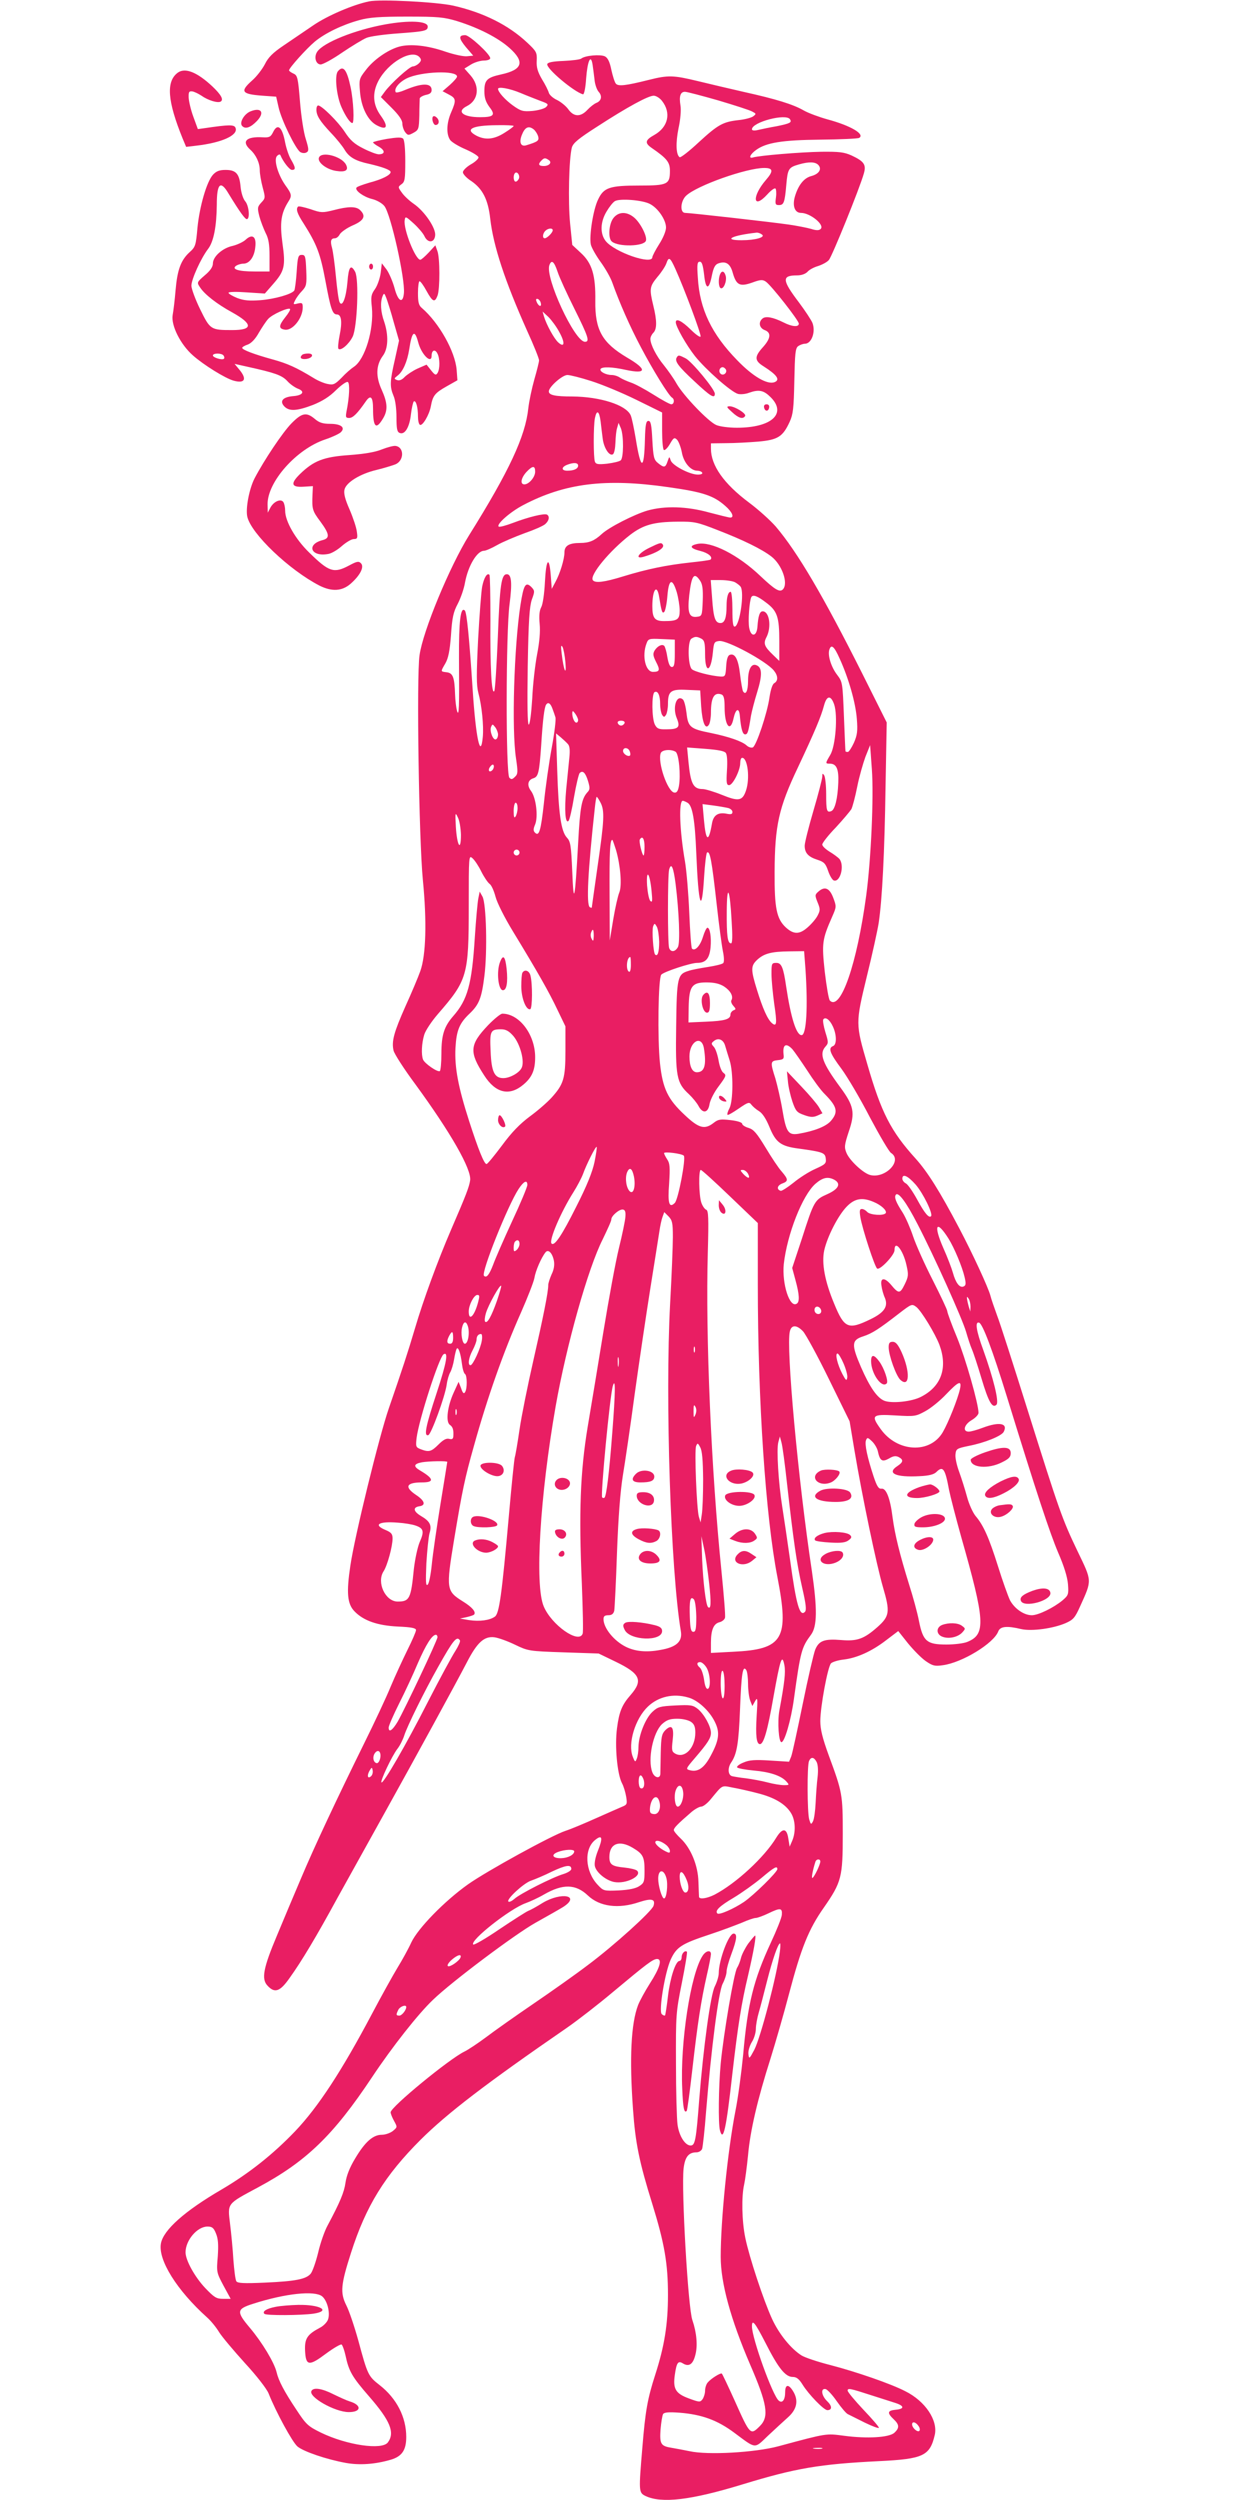 <?xml version="1.0" standalone="no"?>
<!DOCTYPE svg PUBLIC "-//W3C//DTD SVG 20010904//EN"
 "http://www.w3.org/TR/2001/REC-SVG-20010904/DTD/svg10.dtd">
<svg version="1.0" xmlns="http://www.w3.org/2000/svg"
 width="640pt" height="1280pt" viewBox="0 0 640 1280"
 preserveAspectRatio="xMidYMid meet">
<g transform="translate(0,1280) scale(0.1,-0.1)"
fill="#e91e63" stroke="none">
<path d="M1890 12793 c-83 -17 -213 -73 -285 -122 -44 -30 -113 -77 -153 -104
-55 -37 -79 -61 -96 -96 -13 -25 -42 -63 -65 -83 -64 -57 -54 -70 53 -78 l70
-5 12 -53 c14 -66 89 -218 112 -231 11 -6 24 -6 32 -1 12 7 11 18 -4 67 -11
32 -24 118 -30 192 -10 124 -13 135 -33 144 -13 6 -23 13 -23 17 0 12 89 111
132 147 52 43 140 86 228 110 51 14 103 18 245 18 160 0 188 -3 255 -23 112
-35 211 -86 269 -138 79 -71 67 -111 -43 -135 -73 -16 -86 -29 -86 -86 0 -34
7 -55 26 -81 32 -41 23 -52 -48 -52 -88 0 -123 29 -67 57 59 30 67 101 18 157
l-31 35 34 21 c18 11 48 20 66 20 17 0 32 5 32 12 0 20 -106 118 -128 118 -35
0 -34 -16 4 -62 l37 -43 -32 -3 c-18 -2 -67 9 -109 23 -91 32 -181 42 -239 26
-57 -16 -131 -67 -171 -121 -33 -42 -34 -48 -29 -108 6 -82 41 -151 87 -174
52 -27 60 -7 20 49 -41 56 -45 116 -13 178 50 96 174 167 212 121 9 -11 8 -18
-4 -30 -9 -9 -23 -16 -31 -16 -17 0 -115 -89 -145 -131 l-19 -26 55 -55 c37
-37 55 -63 55 -80 0 -13 6 -33 14 -44 14 -18 17 -18 43 -4 27 15 28 20 30 90
0 41 2 80 2 86 1 6 15 14 31 18 21 4 30 11 30 25 0 37 -49 37 -137 0 -23 -10
-44 -15 -47 -11 -10 18 17 51 57 71 73 35 257 42 257 9 0 -6 -17 -25 -37 -43
l-37 -32 32 -17 c37 -19 39 -29 12 -91 -24 -55 -26 -112 -5 -142 8 -11 44 -33
80 -48 36 -16 65 -34 65 -41 0 -7 -18 -24 -40 -36 -22 -13 -40 -31 -40 -40 0
-9 19 -30 43 -45 58 -40 86 -94 97 -193 16 -140 75 -319 189 -574 34 -74 61
-142 61 -151 0 -8 -11 -52 -24 -97 -13 -46 -27 -112 -31 -148 -15 -144 -98
-322 -303 -650 -99 -159 -237 -491 -254 -615 -16 -110 -3 -944 17 -1150 21
-213 16 -386 -13 -467 -11 -31 -45 -112 -76 -180 -59 -133 -72 -179 -61 -227
4 -17 54 -95 112 -173 179 -245 289 -436 280 -492 -5 -33 -20 -73 -97 -251
-69 -160 -143 -362 -185 -505 -38 -128 -64 -207 -134 -410 -49 -141 -175 -655
-197 -805 -21 -140 -16 -197 21 -235 46 -48 118 -73 223 -78 70 -3 92 -8 92
-18 0 -8 -20 -54 -44 -102 -24 -49 -63 -133 -86 -188 -22 -54 -83 -184 -135
-289 -140 -284 -257 -533 -325 -695 -34 -80 -89 -210 -122 -290 -70 -166 -81
-223 -48 -257 37 -40 64 -30 113 40 61 85 136 210 246 412 52 94 158 285 236
425 169 304 365 663 425 778 53 103 89 136 142 129 21 -3 68 -20 105 -38 67
-32 70 -33 248 -39 l180 -6 87 -42 c126 -61 142 -95 77 -170 -44 -50 -59 -85
-70 -171 -12 -91 1 -232 25 -280 9 -16 18 -47 22 -70 6 -38 5 -41 -22 -52 -16
-7 -76 -33 -134 -59 -58 -26 -127 -55 -155 -64 -70 -23 -403 -206 -499 -274
-121 -86 -256 -225 -290 -297 -15 -33 -47 -91 -71 -130 -23 -38 -82 -144 -130
-235 -155 -293 -276 -478 -394 -602 -113 -118 -235 -215 -376 -298 -189 -110
-298 -207 -311 -276 -16 -84 81 -240 237 -380 19 -17 46 -50 61 -75 15 -24 75
-95 132 -158 60 -65 111 -131 121 -155 38 -96 122 -250 148 -272 31 -26 148
-66 247 -84 71 -13 151 -7 230 16 58 17 80 49 80 117 0 101 -49 197 -136 265
-59 46 -62 53 -109 227 -20 72 -47 153 -62 182 -32 64 -28 106 24 268 77 241
173 396 357 580 136 135 331 285 749 573 59 41 164 123 233 181 176 147 206
170 228 171 28 0 15 -45 -37 -126 -24 -38 -51 -87 -60 -110 -36 -94 -45 -271
-26 -534 12 -172 32 -270 99 -485 62 -201 80 -304 80 -465 0 -150 -18 -262
-65 -408 -40 -124 -51 -187 -66 -372 -19 -225 -19 -232 15 -249 83 -40 233
-22 498 59 272 83 394 104 700 119 225 11 259 27 284 134 17 74 -48 173 -151
224 -73 38 -253 100 -384 134 -63 16 -129 38 -147 49 -54 34 -115 109 -151
187 -44 96 -117 317 -137 415 -18 86 -20 213 -6 273 5 22 14 90 20 150 11 126
49 288 115 495 25 80 68 229 95 332 62 235 100 330 178 441 91 131 97 156 97
377 0 204 -2 213 -72 403 -32 88 -43 133 -43 175 0 73 38 279 55 296 8 7 36
16 64 19 68 8 144 42 218 99 l62 47 50 -63 c28 -34 68 -75 91 -91 35 -24 46
-27 87 -21 99 13 261 112 284 173 10 26 43 30 118 12 54 -12 164 3 228 31 38
17 47 27 73 85 62 137 62 127 -13 283 -79 165 -93 205 -257 727 -71 226 -140
442 -155 480 -14 39 -30 84 -34 101 -11 42 -92 217 -159 344 -101 192 -163
290 -224 358 -127 140 -176 236 -247 482 -61 209 -61 210 -3 450 28 113 55
237 61 275 18 122 30 359 35 698 l6 328 -126 252 c-198 394 -330 619 -442 751
-28 32 -89 87 -136 122 -130 97 -196 191 -196 277 l0 27 78 1 c42 0 116 4 165
8 100 9 125 25 160 101 18 39 21 69 24 210 3 141 5 167 20 178 9 6 24 12 34
12 34 0 56 60 39 106 -6 15 -37 62 -69 105 -88 116 -89 139 -10 139 22 0 42 7
53 18 9 11 34 24 55 30 21 7 46 20 55 31 16 18 157 365 179 443 13 45 1 62
-63 92 -38 17 -63 20 -155 19 -110 -2 -314 -19 -349 -29 -25 -8 -17 15 15 38
52 38 135 51 330 53 102 1 191 5 198 9 31 19 -44 63 -163 95 -43 12 -97 32
-120 45 -55 32 -144 59 -306 95 -74 17 -181 42 -238 56 -124 30 -151 31 -250
6 -120 -30 -157 -34 -169 -19 -6 7 -16 39 -23 71 -8 40 -18 60 -32 68 -23 12
-103 5 -122 -11 -7 -5 -47 -10 -91 -12 -53 -2 -80 -7 -83 -16 -7 -22 137 -143
183 -155 6 -1 13 34 16 81 7 91 24 128 33 71 3 -19 7 -53 10 -77 2 -24 12 -52
21 -62 20 -22 14 -47 -12 -57 -10 -4 -30 -19 -45 -35 -35 -38 -70 -37 -98 2
-12 17 -38 38 -58 48 -20 9 -39 26 -42 37 -3 11 -18 42 -35 69 -22 38 -29 61
-27 95 2 42 -1 48 -49 93 -96 90 -224 154 -378 189 -85 19 -375 34 -431 22z
m775 -469 c33 -14 80 -32 103 -41 39 -14 42 -17 28 -31 -8 -8 -39 -17 -70 -20
-49 -4 -59 -1 -100 28 -40 29 -76 69 -76 85 0 13 60 2 115 -21z m1012 -38 c84
-25 162 -50 174 -57 21 -11 22 -12 5 -25 -10 -7 -44 -16 -75 -19 -80 -9 -105
-23 -204 -114 -48 -45 -92 -79 -97 -76 -19 12 -21 73 -6 148 10 45 14 94 10
117 -8 48 0 70 23 70 10 0 86 -20 170 -44z m-288 -2 c49 -62 32 -135 -39 -175
-47 -26 -50 -41 -14 -66 80 -55 94 -74 94 -118 0 -69 -12 -75 -156 -75 -153 0
-183 -10 -212 -72 -25 -51 -46 -186 -37 -230 4 -17 27 -57 50 -89 24 -33 51
-80 60 -106 36 -101 89 -223 147 -332 60 -114 141 -246 159 -257 14 -8 11 -34
-4 -34 -7 0 -48 22 -92 50 -43 27 -95 55 -114 61 -20 7 -45 18 -56 25 -11 8
-30 14 -43 14 -30 0 -64 18 -57 31 8 12 58 11 130 -5 107 -23 109 3 6 63 -128
76 -165 141 -163 291 2 131 -17 193 -74 245 l-44 41 -11 109 c-11 111 -6 333
9 390 7 23 33 45 130 107 154 100 261 158 289 158 12 0 31 -12 42 -26z m656
-95 c10 -16 1 -21 -67 -35 -35 -6 -78 -15 -95 -19 -20 -5 -33 -4 -33 3 0 37
176 83 195 51z m-1415 -34 c0 -3 -21 -19 -47 -35 -53 -34 -98 -38 -143 -15
-63 33 -24 53 103 54 48 1 87 -1 87 -4z m102 -17 c9 -7 19 -23 23 -35 6 -23 1
-28 -61 -47 -27 -8 -37 14 -23 51 16 42 35 51 61 31z m77 -157 c19 -12 4 -31
-25 -31 -26 0 -31 9 -12 28 14 14 19 15 37 3z m1382 -27 c18 -21 1 -46 -39
-56 -36 -10 -65 -46 -82 -104 -14 -48 -1 -84 31 -84 47 0 122 -61 101 -82 -8
-8 -21 -9 -49 0 -21 6 -72 16 -113 22 -89 13 -507 60 -532 60 -28 0 -24 61 5
88 55 52 309 142 400 142 46 0 48 -16 8 -62 -73 -85 -66 -154 8 -73 18 20 36
33 41 30 4 -3 6 -23 3 -45 -5 -35 -3 -40 15 -40 25 0 30 12 38 105 7 81 12 88
64 103 52 15 86 14 101 -4z m-1534 -68 c-4 -9 -11 -16 -17 -16 -11 0 -14 33
-3 44 11 10 26 -11 20 -28z m670 -130 c42 -21 83 -82 83 -121 0 -18 -15 -54
-35 -85 -19 -30 -35 -61 -35 -67 -1 -41 -194 26 -239 83 -29 37 -28 96 4 150
14 24 33 48 43 54 24 15 141 6 179 -14z m-497 -135 c0 -12 -29 -41 -41 -41
-13 0 -11 24 3 38 14 14 38 16 38 3z m1070 -21 c23 -14 -31 -30 -103 -30 -99
0 -50 25 78 39 6 0 17 -3 25 -9z m-442 -177 c46 -102 133 -335 129 -346 -2 -6
-25 10 -51 36 -46 45 -76 59 -76 37 0 -22 54 -117 98 -173 54 -68 186 -185
221 -194 13 -3 38 -1 56 6 51 18 75 13 111 -23 84 -84 4 -156 -173 -156 -41 0
-88 6 -106 14 -40 17 -166 148 -203 212 -15 27 -45 69 -65 94 -38 46 -69 106
-69 135 0 9 7 23 15 31 19 19 19 62 0 139 -21 87 -19 98 21 147 20 23 41 55
46 70 12 35 19 31 46 -29z m-603 -15 c9 -28 48 -113 86 -189 71 -143 80 -169
54 -169 -53 0 -206 331 -182 393 11 29 24 19 42 -35z m750 -14 c8 -79 25 -81
40 -4 8 39 16 55 32 61 39 14 62 0 75 -49 18 -62 36 -71 99 -49 43 16 54 16
70 5 27 -18 169 -199 169 -215 0 -19 -35 -16 -78 6 -54 27 -92 34 -108 20 -22
-18 -17 -48 11 -59 35 -13 32 -43 -11 -90 -42 -47 -41 -67 6 -96 69 -44 86
-69 55 -81 -37 -13 -110 29 -190 112 -131 134 -193 262 -202 423 -5 69 -3 82
10 82 11 0 16 -17 22 -66z m-838 -139 c9 -25 -4 -29 -17 -6 -7 15 -7 21 0 21
6 0 13 -7 17 -15z m97 -156 c30 -54 27 -82 -6 -52 -21 19 -60 90 -73 133 l-7
25 30 -28 c16 -16 42 -51 56 -78z m852 -190 c10 -17 -13 -36 -27 -22 -12 12
-4 33 11 33 5 0 12 -5 16 -11z m-689 -60 c54 -17 158 -60 231 -96 l132 -65 0
-94 c0 -51 4 -95 9 -98 5 -3 19 10 31 31 19 33 23 35 37 21 8 -9 19 -38 24
-64 9 -52 45 -94 79 -94 10 0 22 -4 25 -10 4 -6 -6 -10 -22 -10 -42 0 -131 47
-139 73 -7 21 -7 21 -16 -5 -11 -33 -18 -34 -49 -9 -21 17 -24 29 -29 118 -4
78 -8 98 -20 98 -12 0 -16 -18 -18 -95 -4 -161 -21 -159 -47 4 -9 53 -20 107
-26 120 -24 53 -157 95 -299 96 -88 0 -120 7 -120 26 0 23 69 84 95 84 14 0
69 -14 122 -31z m48 -206 c3 -27 8 -67 11 -90 6 -47 34 -90 52 -79 7 4 12 31
13 59 1 29 4 63 9 77 l7 25 12 -28 c15 -39 14 -152 -1 -164 -7 -6 -38 -13 -69
-17 -47 -5 -58 -3 -63 10 -8 21 -8 183 0 223 9 45 22 38 29 -16z m-115 -227
c0 -16 -21 -26 -56 -26 -30 0 -31 18 -1 30 33 13 57 12 57 -4z m-220 -31 c0
-28 -32 -65 -55 -65 -23 0 -18 32 10 63 32 34 45 34 45 2z m680 -79 c178 -25
233 -43 293 -96 36 -31 48 -60 26 -60 -6 0 -55 12 -108 26 -115 32 -227 35
-316 10 -68 -20 -198 -86 -235 -121 -37 -34 -64 -45 -110 -45 -56 0 -80 -14
-80 -48 0 -35 -23 -110 -47 -153 l-18 -34 -5 68 c-8 104 -24 86 -30 -33 -3
-60 -11 -115 -19 -129 -9 -17 -12 -43 -8 -85 4 -40 -1 -94 -13 -156 -10 -52
-22 -155 -25 -227 -5 -78 -12 -133 -18 -133 -6 0 -8 101 -5 298 4 236 9 306
21 342 16 43 15 46 -3 65 -29 28 -39 11 -55 -91 -33 -214 -46 -638 -23 -787
10 -69 10 -80 -5 -94 -14 -14 -19 -15 -29 -5 -19 19 -18 749 1 889 14 109 10
153 -14 153 -28 0 -36 -53 -46 -319 -6 -146 -14 -271 -18 -279 -14 -24 -22
126 -20 364 0 124 -2 228 -5 231 -12 12 -28 -15 -37 -59 -5 -24 -14 -145 -21
-270 -9 -182 -9 -236 1 -275 18 -67 28 -169 23 -225 -11 -121 -36 -7 -52 242
-17 262 -30 394 -40 404 -22 22 -31 -54 -30 -244 2 -259 0 -302 -10 -270 -4
14 -9 52 -10 85 -3 88 -11 109 -43 113 -32 4 -32 2 -7 45 15 26 23 63 29 144
6 91 12 119 35 162 15 29 32 78 37 109 16 86 62 162 97 162 9 0 39 13 67 29
28 16 92 43 141 61 49 17 97 38 106 47 20 18 23 39 9 48 -14 8 -95 -12 -174
-42 -37 -14 -70 -23 -74 -19 -12 12 59 75 126 110 213 112 421 138 741 92z
m254 -220 c132 -51 227 -98 275 -135 55 -42 89 -139 59 -169 -16 -16 -41 -1
-114 68 -115 110 -254 180 -324 165 -43 -9 -37 -23 16 -36 40 -10 65 -31 52
-44 -2 -3 -49 -9 -104 -15 -120 -13 -219 -33 -343 -71 -97 -30 -145 -36 -156
-19 -16 26 86 150 192 232 67 51 121 66 241 67 88 1 101 -2 206 -43z m-89
-260 c12 -18 15 -44 13 -102 -3 -77 -4 -79 -30 -82 -40 -5 -49 21 -39 111 12
103 25 120 56 73z m178 -7 c12 -7 25 -17 29 -23 20 -30 -4 -195 -29 -204 -10
-3 -13 19 -13 87 0 50 -4 91 -9 91 -13 0 -21 -27 -21 -73 0 -61 -10 -87 -31
-87 -27 0 -36 25 -43 128 l-7 92 51 0 c28 0 61 -5 73 -11z m-298 -51 c8 -28
15 -71 15 -94 0 -46 -11 -54 -80 -54 -48 0 -60 15 -60 76 0 86 24 117 35 47
12 -76 16 -86 26 -76 5 5 13 42 16 81 7 88 25 95 48 20z m457 -53 c58 -43 68
-74 68 -198 l0 -101 -31 30 c-46 44 -52 59 -34 93 26 52 14 131 -20 131 -15 0
-23 -22 -27 -80 -4 -50 -33 -53 -42 -5 -7 34 1 140 11 158 8 14 31 6 75 -28z
m-331 -185 c16 -9 19 -22 19 -80 0 -101 30 -93 40 10 5 51 7 55 32 58 41 5
241 -103 280 -151 22 -27 23 -53 2 -65 -9 -5 -18 -32 -24 -71 -11 -81 -68
-251 -86 -258 -8 -3 -23 2 -32 11 -24 21 -90 44 -182 63 -106 21 -117 30 -125
102 -4 33 -12 65 -19 70 -32 27 -54 -41 -31 -96 19 -46 10 -57 -52 -57 -40 -1
-49 3 -60 24 -16 31 -17 156 -2 166 17 10 29 -16 29 -61 0 -22 5 -47 10 -55 9
-13 11 -13 20 0 5 8 10 33 10 56 0 65 14 76 95 72 l70 -3 5 -82 c6 -85 22
-122 40 -93 5 8 10 35 10 60 0 80 17 108 55 94 11 -5 15 -22 15 -66 0 -95 30
-132 46 -55 11 49 28 56 32 12 6 -67 14 -95 27 -95 13 0 17 12 30 95 4 22 18
77 32 122 27 87 25 126 -4 137 -26 11 -43 -21 -43 -80 0 -52 -12 -76 -26 -53
-3 6 -10 45 -15 87 -9 78 -26 109 -53 99 -10 -4 -16 -23 -18 -59 -3 -49 -5
-53 -28 -52 -49 3 -135 25 -148 38 -20 20 -22 144 -2 156 19 12 27 12 51 0z
m-136 -75 c0 -55 -3 -70 -15 -70 -10 0 -17 16 -23 50 -4 28 -12 54 -16 58 -11
11 -34 0 -49 -23 -10 -17 -9 -27 7 -59 22 -42 19 -51 -16 -51 -38 0 -57 82
-33 145 9 25 13 26 77 23 l68 -3 0 -70z m-560 -47 c6 -75 -9 -41 -19 44 -5 39
-4 49 4 36 5 -9 12 -45 15 -80z m1404 20 c47 -103 82 -228 88 -309 5 -62 2
-83 -15 -122 -12 -26 -26 -47 -31 -47 -6 0 -11 1 -12 3 -1 1 -4 81 -8 178 -7
174 -7 177 -35 214 -30 39 -49 99 -40 128 10 31 25 18 53 -45z m-28 -235 c19
-57 7 -213 -20 -258 -26 -44 -26 -45 -2 -45 34 0 46 -28 43 -98 -3 -79 -17
-138 -36 -145 -23 -9 -26 2 -26 87 0 45 -5 88 -10 96 -8 12 -10 11 -10 -6 0
-11 -20 -89 -45 -174 -25 -85 -45 -165 -45 -180 0 -37 18 -57 65 -72 34 -11
42 -19 55 -57 8 -24 21 -46 29 -49 33 -11 56 76 29 110 -7 8 -30 25 -50 37
-21 13 -38 29 -38 37 0 8 31 48 69 87 37 40 73 83 80 94 6 12 20 64 30 115 10
51 30 120 42 153 l24 60 9 -125 c10 -139 -4 -458 -29 -645 -47 -349 -131 -593
-186 -538 -6 6 -17 71 -26 146 -16 148 -14 166 38 284 22 50 22 52 5 97 -19
50 -44 60 -77 30 -17 -15 -17 -19 -3 -54 14 -34 14 -41 0 -68 -8 -16 -32 -44
-52 -61 -41 -36 -71 -36 -111 1 -47 44 -58 99 -57 283 1 238 21 329 119 535
87 185 119 261 134 318 14 52 35 54 52 5z m-1443 -20 c6 -16 13 -36 16 -46 3
-11 -5 -80 -19 -155 -14 -76 -32 -202 -40 -282 -16 -146 -25 -174 -46 -153 -9
9 -9 19 1 42 16 40 5 136 -21 171 -22 29 -17 56 11 65 26 8 31 26 41 170 8
129 16 193 25 207 10 15 22 8 32 -19z m132 -60 c0 -7 -4 -13 -9 -13 -10 0 -21
25 -21 48 1 15 3 14 15 -2 8 -11 15 -26 15 -33z m238 -15 c-3 -7 -11 -13 -18
-13 -7 0 -15 6 -17 13 -3 7 4 12 17 12 13 0 20 -5 18 -12z m-648 -59 c0 -10
-4 -21 -10 -24 -14 -9 -34 40 -26 62 7 17 8 17 22 -1 8 -11 14 -28 14 -37z
m358 -49 c9 -10 11 -32 7 -70 -3 -30 -10 -102 -16 -160 -10 -108 -5 -180 12
-163 5 5 18 60 28 122 11 63 24 118 29 123 16 16 30 1 43 -42 10 -34 10 -43
-4 -57 -29 -33 -37 -73 -47 -261 -16 -293 -23 -326 -30 -145 -6 137 -9 155
-28 175 -29 32 -42 118 -49 343 l-6 190 24 -20 c13 -11 30 -27 37 -35z m316
-36 c4 -9 4 -19 2 -22 -10 -9 -36 8 -36 23 0 20 26 19 34 -1z m492 -9 c7 -9 9
-43 6 -90 -4 -63 -2 -75 11 -75 19 0 57 76 57 113 0 15 4 27 10 27 28 0 41
-106 19 -169 -18 -52 -38 -55 -122 -21 -42 17 -86 30 -99 30 -48 0 -62 26 -73
139 l-7 74 93 -7 c64 -5 98 -11 105 -21z m-257 6 c17 -11 27 -120 17 -176 -5
-27 -12 -35 -24 -33 -35 6 -86 157 -69 202 7 18 53 21 76 7z m-938 -94 c-16
-16 -26 0 -10 19 9 11 15 12 17 4 2 -6 -1 -17 -7 -23z m554 -167 c21 -41 19
-89 -15 -323 -16 -114 -30 -210 -30 -213 0 -3 -4 -2 -10 1 -19 12 -10 185 26
513 3 28 7 52 9 52 3 0 11 -13 20 -30z m445 0 c25 -14 38 -84 45 -260 11 -269
28 -320 40 -120 4 66 11 122 15 125 15 10 24 -37 50 -270 11 -99 25 -204 31
-234 7 -33 7 -57 2 -62 -6 -6 -41 -14 -79 -20 -38 -6 -83 -14 -99 -20 -56 -17
-60 -32 -63 -283 -4 -259 2 -290 65 -348 19 -18 41 -45 49 -60 22 -42 50 -37
57 10 4 21 24 61 48 92 37 50 39 55 23 67 -10 7 -20 34 -25 64 -5 28 -15 59
-24 69 -14 15 -14 19 -1 29 23 20 50 9 59 -24 5 -17 15 -50 23 -75 19 -61 18
-206 -1 -244 -9 -16 -13 -31 -10 -34 2 -3 28 12 57 32 48 33 54 35 65 20 7 -9
24 -24 39 -33 18 -11 36 -39 53 -80 33 -81 58 -100 152 -112 123 -17 134 -21
137 -52 3 -24 -3 -29 -54 -52 -32 -14 -82 -46 -112 -71 -30 -24 -60 -43 -65
-41 -22 7 -18 27 7 37 33 12 33 21 -1 61 -16 17 -53 73 -83 123 -45 74 -61 93
-87 101 -18 5 -33 15 -33 21 0 7 -24 15 -60 19 -52 6 -63 4 -86 -14 -46 -36
-76 -28 -148 40 -87 81 -113 135 -127 266 -13 125 -9 437 7 453 16 16 151 60
183 60 44 0 63 21 69 78 5 54 -3 102 -16 102 -5 0 -15 -21 -23 -47 -14 -46
-41 -75 -56 -60 -4 4 -10 87 -14 185 -4 97 -14 215 -22 262 -27 155 -33 310
-11 310 3 0 14 -4 24 -10z m-870 -27 c0 -16 -5 -35 -10 -43 -7 -11 -10 -4 -10
28 0 23 5 42 10 42 6 0 10 -12 10 -27z m1078 0 c12 -3 22 -12 22 -20 0 -12 -7
-14 -31 -9 -43 8 -67 -8 -74 -52 -17 -98 -31 -91 -41 22 l-7 79 54 -7 c30 -4
64 -10 77 -13z m-1368 -137 c0 -90 -20 -56 -26 40 -4 75 -3 77 10 49 9 -16 15
-57 16 -89z m940 -61 c0 -25 -2 -45 -5 -45 -7 0 -25 73 -19 82 13 21 24 4 24
-37z m-146 -17 c23 -80 31 -182 17 -217 -7 -16 -21 -78 -31 -137 l-18 -109 -1
242 c-1 212 2 273 14 273 2 0 10 -24 19 -52z m-494 -13 c0 -8 -7 -15 -15 -15
-8 0 -15 7 -15 15 0 8 7 15 15 15 8 0 15 -7 15 -15z m-196 -97 c14 -28 33 -56
42 -63 10 -6 23 -36 31 -66 8 -31 46 -107 90 -179 126 -207 185 -311 227 -400
l41 -85 0 -125 c0 -142 -9 -171 -71 -240 -22 -24 -71 -67 -111 -96 -52 -39
-93 -81 -143 -149 -39 -52 -74 -95 -79 -95 -12 0 -42 74 -89 220 -56 174 -75
275 -70 374 5 91 20 127 73 177 48 46 61 79 75 191 16 124 10 374 -10 408
l-14 25 -7 -35 c-4 -19 -12 -109 -18 -200 -15 -240 -37 -319 -111 -403 -46
-53 -60 -96 -60 -191 0 -47 -4 -87 -8 -90 -12 -7 -78 39 -86 59 -10 26 -7 84
6 127 6 21 38 69 70 106 151 174 158 197 158 551 0 262 0 264 20 246 11 -10
31 -40 44 -67z m995 -63 c18 -146 24 -301 12 -324 -14 -25 -36 -28 -45 -5 -8
21 -8 372 0 402 11 38 22 12 33 -73z m-123 -37 c5 -50 4 -61 -6 -51 -7 6 -14
42 -17 80 -5 88 14 64 23 -29z m410 -155 c5 -76 4 -113 -3 -113 -18 0 -23 39
-22 165 1 147 16 117 25 -52z m-371 -105 c0 -53 -8 -78 -21 -65 -9 9 -17 124
-10 144 7 17 8 17 19 -2 6 -11 11 -45 12 -77z m-335 30 c-1 -26 -3 -30 -10
-16 -6 9 -7 23 -4 32 9 25 14 19 14 -16z m1084 -170 c13 -195 5 -338 -20 -338
-27 0 -55 90 -79 250 -14 97 -24 120 -50 120 -24 0 -25 -3 -25 -57 0 -32 7
-101 14 -153 15 -100 13 -119 -11 -99 -23 19 -48 76 -77 170 -33 106 -32 124
1 155 35 32 72 42 164 43 l76 1 7 -92z m-894 21 c0 -24 -4 -38 -10 -34 -17 10
-11 75 7 75 2 0 3 -18 3 -41z m476 -109 c34 -22 50 -51 39 -71 -4 -5 0 -18 9
-28 15 -17 15 -19 1 -24 -8 -4 -15 -13 -15 -21 0 -25 -30 -33 -125 -37 l-90
-4 1 77 c2 108 16 128 91 128 39 0 66 -6 89 -20z m558 -205 c20 -42 21 -94 1
-101 -26 -10 -16 -37 43 -116 31 -42 97 -154 146 -249 50 -94 98 -176 108
-182 61 -39 -29 -133 -107 -113 -35 9 -105 74 -121 113 -12 29 -11 40 12 110
33 96 26 131 -43 225 -93 126 -110 173 -76 210 15 17 15 22 -1 73 -9 30 -14
59 -11 65 10 16 33 0 49 -35z m-660 -112 c14 -87 3 -123 -36 -123 -24 0 -38
30 -38 81 0 77 62 112 74 42z m453 -5 c11 -13 45 -62 76 -109 30 -47 70 -102
90 -121 63 -64 70 -91 32 -136 -24 -29 -85 -53 -167 -67 -52 -8 -63 8 -82 122
-9 54 -26 126 -36 161 -27 84 -26 90 13 94 27 3 32 6 29 28 -6 52 12 63 45 28z
m-1013 -577 c-11 -52 -39 -122 -94 -230 -72 -144 -111 -203 -126 -188 -15 15
48 162 112 263 19 30 41 72 49 93 17 48 65 144 70 139 2 -2 -3 -37 -11 -77z
m457 32 c12 -12 -28 -224 -46 -242 -29 -29 -37 -2 -29 100 5 82 4 103 -10 123
-9 14 -16 28 -16 32 0 9 90 -2 101 -13z m-255 -108 c9 -48 -2 -90 -20 -76 -19
16 -27 66 -16 97 13 32 27 23 36 -21z m492 -101 l142 -136 0 -316 c0 -596 40
-1185 100 -1495 62 -319 31 -372 -227 -384 l-113 -6 0 51 c0 66 13 98 43 106
14 3 27 14 29 23 3 10 -6 117 -18 238 -53 520 -82 1207 -70 1633 5 178 3 214
-8 218 -8 3 -19 19 -25 36 -13 37 -15 168 -3 168 5 0 72 -61 150 -136z m92
116 c6 -11 7 -20 2 -20 -5 0 -17 9 -27 20 -16 18 -16 20 -2 20 9 0 21 -9 27
-20z m858 -55 c39 -45 90 -150 79 -162 -11 -11 -33 15 -72 87 -22 40 -47 76
-57 81 -10 5 -18 16 -18 24 0 28 28 15 68 -30z m-417 25 c37 -20 23 -48 -35
-74 -65 -29 -68 -33 -131 -230 l-49 -148 17 -63 c20 -73 22 -111 6 -120 -36
-23 -76 102 -66 203 17 152 95 352 162 411 37 32 63 38 96 21z m-1571 -27 c0
-10 -35 -94 -79 -188 -43 -93 -86 -192 -96 -220 -20 -52 -34 -70 -47 -57 -16
16 123 362 177 444 27 41 45 49 45 21z m1998 -201 c86 -166 228 -482 248 -550
9 -31 22 -72 30 -90 8 -18 30 -85 49 -149 36 -121 56 -156 77 -135 14 14 -15
133 -68 281 -36 98 -43 146 -21 139 18 -6 68 -138 142 -378 153 -497 221 -701
263 -800 30 -69 47 -124 50 -161 4 -53 2 -57 -28 -83 -46 -38 -124 -76 -157
-76 -41 0 -89 34 -112 77 -10 21 -38 99 -61 173 -46 146 -74 210 -115 258 -14
17 -34 61 -44 99 -10 37 -28 94 -40 127 -12 32 -21 72 -19 89 3 29 6 31 68 44
83 16 168 51 179 72 23 44 -22 53 -107 21 -29 -11 -61 -20 -72 -20 -33 0 -24
36 15 59 19 11 35 28 35 37 0 46 -66 278 -110 386 -28 67 -50 128 -50 135 0 7
-34 79 -75 160 -41 80 -86 181 -100 223 -14 42 -38 97 -53 121 -35 54 -44 78
-36 91 12 19 53 -35 112 -150z m-225 114 c39 -16 69 -44 62 -57 -10 -15 -81
-10 -95 6 -7 8 -19 15 -27 15 -12 0 -13 -9 -8 -42 10 -60 74 -256 86 -263 14
-10 89 69 89 94 0 56 44 1 61 -76 11 -49 11 -58 -9 -99 -24 -49 -31 -49 -70
-2 -33 39 -56 37 -49 -4 2 -18 10 -47 18 -64 17 -43 -3 -74 -73 -108 -115 -56
-135 -48 -187 79 -48 115 -65 207 -51 273 16 71 71 179 116 225 40 41 79 48
137 23z m-1271 -76 c-1 -19 -16 -91 -33 -160 -17 -69 -52 -260 -79 -425 -27
-165 -63 -385 -81 -490 -38 -230 -46 -439 -30 -803 5 -133 8 -249 4 -257 -20
-53 -159 45 -199 140 -47 109 -19 567 61 1025 55 312 165 705 241 855 24 50
45 95 44 102 0 18 42 54 60 50 11 -2 14 -13 12 -37z m243 -103 c0 -45 -6 -199
-14 -342 -26 -486 3 -1371 55 -1677 9 -53 -23 -82 -107 -96 -70 -13 -127 -7
-174 16 -61 30 -115 96 -115 142 0 15 6 20 25 20 17 0 26 7 30 23 2 12 9 146
14 297 7 187 17 313 30 395 11 66 39 255 61 420 23 165 59 408 80 540 21 132
42 263 46 290 4 28 11 61 16 74 l9 25 22 -22 c19 -20 22 -33 22 -105z m1411
-8 c30 -48 71 -146 83 -199 8 -34 6 -42 -6 -47 -20 -8 -40 19 -54 70 -6 22
-28 80 -50 129 -51 117 -35 145 27 47z m-2196 -28 c0 -10 -7 -24 -15 -31 -13
-10 -15 -9 -15 12 0 14 3 28 7 31 12 13 23 7 23 -12z m176 -86 c4 -22 0 -46
-12 -70 -9 -21 -17 -45 -17 -54 1 -33 -27 -171 -77 -390 -28 -123 -60 -281
-70 -350 -10 -69 -21 -133 -24 -141 -3 -8 -17 -145 -31 -305 -36 -404 -49
-496 -71 -512 -26 -19 -78 -26 -132 -18 l-47 8 33 7 c18 4 36 10 39 13 12 13
-9 38 -56 67 -86 54 -88 62 -46 317 42 253 55 315 101 478 70 252 152 484 242
686 33 75 64 154 68 175 6 38 36 106 57 132 14 18 35 -3 43 -43z m-292 -206
c-28 -79 -49 -117 -60 -106 -4 4 -2 24 4 44 13 43 71 147 78 140 2 -2 -8 -37
-22 -78z m-96 -6 c-19 -72 -48 -100 -48 -48 0 34 27 85 44 85 12 0 12 -7 4
-37z m2521 -23 l-1 -25 -8 25 c-4 14 -8 32 -9 40 -1 13 0 13 9 0 5 -8 9 -26 9
-40z m-277 -2 c26 -21 96 -136 118 -194 43 -117 10 -213 -95 -266 -46 -24
-148 -35 -187 -20 -37 15 -74 68 -120 173 -50 116 -48 138 12 157 46 15 81 38
183 117 65 50 66 50 89 33z m-489 -13 c7 -16 -8 -29 -23 -20 -15 9 -12 35 4
35 8 0 16 -7 19 -15z m-1809 -81 c13 -33 3 -94 -14 -94 -13 0 -22 54 -14 84 7
29 19 34 28 10z m1718 -31 c14 -16 74 -125 132 -244 l106 -216 25 -150 c39
-233 113 -587 146 -700 37 -126 34 -148 -29 -204 -68 -60 -103 -73 -185 -66
-86 7 -114 -3 -133 -49 -8 -20 -37 -145 -64 -278 -27 -132 -53 -253 -59 -269
l-11 -27 -97 6 c-78 5 -106 3 -136 -10 -21 -8 -36 -20 -33 -25 4 -5 41 -12 84
-16 82 -7 141 -26 168 -56 16 -18 16 -19 -12 -19 -17 0 -54 6 -84 14 -30 8
-80 17 -110 21 -30 3 -63 9 -72 11 -21 6 -23 42 -5 69 30 44 39 97 46 275 7
182 14 227 32 199 5 -8 9 -40 9 -71 0 -31 5 -69 11 -85 l11 -28 14 25 c13 23
14 15 8 -76 -6 -101 -1 -144 17 -144 19 0 39 69 69 241 35 195 44 224 56 164
7 -37 1 -89 -26 -235 -10 -57 -3 -160 11 -160 16 0 49 112 64 222 34 246 39
263 88 329 31 43 32 132 4 324 -71 470 -133 1149 -113 1228 8 35 35 35 68 0z
m-1792 -33 c0 -20 -5 -30 -15 -30 -18 0 -19 14 -5 41 15 27 20 24 20 -11z
m147 -13 c-6 -41 -46 -127 -58 -127 -15 0 -10 38 11 77 11 21 20 45 20 54 0
18 9 29 23 29 5 0 7 -15 4 -33z m1090 -59 c-3 -7 -5 -2 -5 12 0 14 2 19 5 13
2 -7 2 -19 0 -25z m-1192 -60 c3 -26 10 -50 16 -53 11 -8 12 -75 0 -93 -6 -10
-12 -5 -20 20 l-13 33 -25 -55 c-32 -70 -42 -149 -20 -165 16 -11 20 -26 18
-59 -1 -13 -6 -17 -21 -13 -15 4 -31 -5 -55 -29 -37 -37 -49 -40 -91 -24 -25
10 -26 13 -21 58 12 94 115 413 138 428 26 16 16 -42 -35 -197 -57 -173 -67
-224 -43 -217 15 5 85 196 94 258 3 25 12 54 19 65 6 11 15 40 19 65 4 25 10
49 13 54 8 13 20 -20 27 -76z m1954 1 c12 -28 21 -60 19 -72 -3 -19 -7 -16
-25 18 -25 48 -39 105 -25 105 5 0 19 -23 31 -51z m-1152 -11 c-2 -13 -4 -5
-4 17 -1 22 1 32 4 23 2 -10 2 -28 0 -40z m-32 -342 c-16 -210 -30 -324 -40
-334 -3 -3 -8 -2 -12 1 -9 10 40 525 55 572 14 45 13 -33 -3 -239z m1780 222
c-11 -50 -59 -171 -88 -221 -65 -111 -232 -103 -317 15 -52 72 -46 78 74 71
99 -6 105 -5 154 22 28 15 76 54 106 86 65 68 81 74 71 27z m-1354 -130 c-9
-20 -10 -18 -10 17 0 31 2 36 9 23 6 -10 7 -25 1 -40z m-1224 0 c-3 -7 -5 -2
-5 12 0 14 2 19 5 13 2 -7 2 -19 0 -25z m1693 -358 c32 -285 49 -405 77 -528
20 -87 23 -116 14 -125 -26 -26 -44 34 -76 268 -14 99 -32 221 -40 271 -19
119 -30 293 -20 330 l8 29 8 -30 c5 -16 18 -113 29 -215z m464 172 c11 -52 22
-59 57 -40 23 14 35 15 50 8 26 -14 24 -26 -6 -46 -57 -37 -10 -59 114 -52 47
2 73 9 85 21 34 34 45 18 65 -91 7 -35 35 -143 62 -240 123 -432 127 -499 33
-538 -18 -8 -67 -14 -108 -14 -101 0 -120 16 -141 121 -8 42 -31 126 -50 185
-49 158 -73 256 -85 345 -12 98 -33 151 -57 147 -14 -2 -23 11 -40 62 -32 97
-47 166 -39 186 6 15 9 15 30 -5 13 -12 26 -34 30 -49z m-894 -147 c0 -77 -3
-158 -7 -180 l-6 -40 -9 30 c-11 41 -23 338 -14 361 7 17 9 17 21 -6 10 -18
14 -64 15 -165z m-1310 90 c0 -2 -16 -100 -35 -217 -19 -117 -39 -255 -44
-306 -5 -51 -14 -99 -21 -105 -10 -10 -11 12 -7 108 4 66 11 135 16 154 13 42
3 62 -45 90 -38 23 -41 44 -6 49 34 5 26 29 -18 58 -61 41 -50 64 30 64 65 0
62 19 -9 61 -36 21 -33 34 9 42 35 6 130 8 130 2z m-162 -326 c41 -14 45 -30
21 -84 -11 -26 -24 -87 -30 -138 -15 -153 -22 -167 -83 -167 -63 0 -109 98
-72 155 19 29 46 127 46 168 0 23 -7 31 -35 43 -66 27 -37 46 62 38 33 -2 75
-9 91 -15z m1503 -297 c11 -101 9 -135 -6 -120 -11 11 -25 127 -30 243 l-4
120 14 -65 c8 -36 19 -116 26 -178z m-66 -170 c0 -62 -3 -77 -15 -77 -12 0
-16 16 -18 74 -3 85 2 111 20 93 7 -7 12 -44 13 -90z m-1325 -104 c0 -16 -168
-370 -204 -433 -27 -45 -46 -58 -46 -30 0 9 24 64 54 124 30 59 73 152 96 207
40 92 72 144 92 144 4 0 8 -6 8 -12z m115 -17 c3 -5 -8 -29 -23 -53 -16 -24
-80 -142 -142 -263 -113 -222 -228 -420 -237 -411 -7 7 53 134 81 171 13 16
29 48 36 70 15 47 102 224 173 350 78 139 96 161 112 136z m1261 -137 c20 -29
25 -105 8 -111 -8 -2 -15 15 -19 46 -4 27 -13 55 -21 62 -18 15 -18 29 1 29 8
0 22 -12 31 -26z m94 -95 c0 -44 -4 -68 -10 -64 -5 3 -10 38 -10 76 0 44 4 68
10 64 6 -3 10 -38 10 -76z m-187 -60 c50 -13 110 -69 137 -125 27 -54 22 -94
-22 -175 -32 -60 -64 -83 -104 -73 -24 6 -24 7 24 63 66 77 82 102 82 129 0
33 -35 96 -67 122 -25 20 -37 22 -115 18 -80 -4 -90 -7 -118 -33 -36 -34 -70
-120 -71 -178 0 -23 -4 -51 -9 -62 -7 -18 -9 -18 -20 10 -27 67 12 196 78 258
53 50 129 68 205 46z m15 -125 c16 -11 22 -25 22 -55 0 -77 -53 -134 -102
-108 -18 10 -20 17 -14 69 8 67 -4 84 -38 51 -18 -19 -21 -34 -23 -114 -1 -51
-2 -100 -2 -109 -1 -27 -30 -21 -41 8 -25 65 3 203 50 247 24 21 40 27 78 27
27 0 57 -7 70 -16z m-1592 -189 c-4 -15 -12 -25 -19 -22 -17 5 -21 35 -6 53
17 21 33 2 25 -31z m2235 -16 c7 -14 9 -43 5 -78 -4 -31 -8 -90 -10 -132 -2
-42 -8 -85 -14 -95 -9 -17 -11 -16 -19 11 -10 37 -11 273 -1 298 10 23 25 22
39 -4z m-2280 -72 c-17 -17 -24 -1 -10 25 12 21 14 21 17 4 2 -10 -1 -23 -7
-29z m1395 -21 c7 -28 -2 -49 -17 -41 -12 8 -12 65 1 65 5 0 12 -11 16 -24z
m202 -64 c3 -32 -12 -72 -28 -72 -14 0 -21 55 -10 84 13 35 34 29 38 -12z
m380 -3 c88 -22 144 -56 172 -102 23 -37 25 -98 6 -142 l-13 -30 -7 43 c-8 53
-30 54 -61 4 -61 -101 -206 -235 -317 -293 -38 -19 -77 -25 -79 -11 0 4 -2 39
-3 77 -2 84 -39 173 -91 222 -19 18 -35 37 -35 43 0 11 18 30 91 93 18 15 40
27 49 27 10 0 32 17 49 38 62 75 54 71 110 60 29 -5 87 -18 129 -29z m-503
-40 c12 -36 -3 -71 -28 -67 -18 2 -21 8 -19 33 6 51 35 72 47 34z m-315 -258
c-12 -31 -18 -62 -14 -77 8 -32 57 -72 99 -80 60 -11 144 31 117 58 -6 6 -35
13 -64 16 -64 6 -78 15 -78 54 0 69 50 89 120 47 52 -31 60 -46 60 -116 0 -57
-2 -64 -27 -80 -18 -12 -52 -19 -105 -22 -77 -3 -78 -3 -108 29 -65 69 -71
184 -12 230 36 29 40 10 12 -59z m353 31 c9 -8 17 -21 17 -29 0 -11 -4 -11
-22 -2 -34 17 -58 41 -52 50 6 10 33 1 57 -19z m-473 -31 c0 -17 -31 -34 -67
-35 -44 -1 -54 18 -16 32 35 13 83 15 83 3z m1260 -52 c0 -15 -30 -78 -40 -84
-7 -4 1 40 15 83 5 15 25 16 25 1z m-1275 -38 c0 -8 -18 -19 -40 -26 -55 -16
-225 -102 -252 -128 -13 -11 -26 -17 -30 -13 -12 11 79 95 116 107 20 7 68 27
106 46 72 34 100 38 100 14z m1055 -1 c0 -15 -120 -133 -171 -168 -52 -35
-127 -68 -136 -59 -14 14 11 38 84 81 43 26 107 72 143 102 64 54 80 63 80 44z
m-568 -46 c9 -33 1 -104 -12 -104 -11 0 -30 65 -30 101 0 49 29 51 42 3z m104
-10 c14 -33 10 -64 -7 -64 -13 0 -29 45 -29 81 0 37 17 30 36 -17z m-506 -79
c60 -57 156 -70 262 -34 65 21 85 16 74 -19 -10 -29 -202 -203 -336 -303 -63
-48 -189 -137 -280 -199 -91 -62 -200 -139 -242 -171 -43 -32 -93 -65 -110
-73 -77 -37 -378 -284 -378 -311 0 -7 8 -27 18 -45 17 -31 17 -31 -7 -51 -13
-10 -38 -19 -56 -19 -45 0 -86 -36 -137 -122 -28 -46 -44 -88 -49 -123 -7 -50
-28 -100 -92 -220 -15 -27 -37 -90 -48 -138 -12 -49 -29 -97 -38 -108 -23 -28
-76 -39 -234 -46 -110 -5 -141 -3 -147 7 -5 8 -11 57 -15 109 -3 53 -11 136
-17 184 -13 108 -18 101 142 187 248 133 386 266 585 565 103 155 237 325 312
396 96 93 422 337 524 394 57 32 121 68 142 81 92 59 -8 79 -105 21 -30 -19
-63 -37 -74 -41 -10 -4 -76 -46 -146 -93 -70 -48 -131 -83 -135 -79 -19 20
189 184 269 212 22 8 64 27 93 44 97 56 163 54 225 -5z m993 -99 c-1 -15 -27
-80 -57 -144 -87 -188 -118 -309 -141 -572 -9 -91 -26 -221 -40 -290 -40 -207
-75 -557 -75 -745 0 -135 52 -322 150 -550 88 -203 99 -268 51 -316 -49 -49
-50 -48 -130 131 -33 73 -62 134 -65 137 -6 6 -57 -26 -73 -46 -7 -8 -13 -27
-13 -41 0 -14 -6 -34 -13 -44 -12 -16 -16 -16 -70 4 -68 25 -82 49 -72 120 9
64 17 75 42 59 30 -18 51 -5 63 43 13 47 7 115 -15 179 -22 60 -57 669 -45
776 7 59 25 83 66 83 12 0 25 8 29 18 3 9 13 94 20 189 27 328 64 615 85 656
11 21 20 49 20 62 0 14 11 54 25 91 28 75 31 104 11 104 -25 0 -76 -136 -76
-203 0 -15 -9 -45 -20 -67 -22 -42 -59 -315 -80 -580 -16 -208 -21 -235 -44
-235 -28 0 -59 48 -67 107 -4 29 -8 169 -8 312 -1 251 0 263 30 413 17 85 29
157 26 160 -10 9 -27 -8 -27 -28 0 -10 -5 -19 -11 -19 -20 0 -48 -87 -59 -180
-6 -52 -13 -96 -15 -99 -3 -2 -10 0 -17 7 -16 16 16 212 46 279 30 65 56 81
201 129 61 20 134 48 164 60 29 13 61 24 70 24 9 0 39 11 66 24 60 29 71 28
68 -8z m-10 -188 c-15 -120 -98 -439 -131 -503 -25 -47 -27 -49 -30 -22 -2 16
6 42 17 61 12 18 21 49 21 68 0 19 7 57 15 84 8 27 27 101 43 164 28 110 56
190 66 190 2 0 2 -19 -1 -42z m-1635 -30 c-6 -18 -57 -53 -65 -44 -5 4 5 19
20 32 30 26 51 31 45 12z m-278 -254 c0 -16 -23 -44 -35 -44 -18 0 -18 5 -5
31 10 17 40 27 40 13z m-974 -1160 c11 -27 13 -56 9 -117 -7 -80 -6 -83 29
-149 l37 -68 -39 0 c-34 0 -45 7 -91 55 -53 56 -101 142 -101 183 0 62 60 132
112 132 24 0 32 -6 44 -36z m543 -321 c27 -22 43 -86 30 -120 -5 -13 -23 -32
-41 -41 -66 -35 -79 -56 -76 -119 4 -77 20 -79 108 -13 38 28 74 49 79 46 5
-4 14 -29 20 -56 17 -81 34 -110 121 -210 108 -124 133 -185 96 -235 -30 -41
-211 -14 -343 50 -67 33 -76 42 -126 118 -62 93 -91 148 -101 192 -12 49 -73
151 -137 227 -70 83 -68 96 18 123 165 53 314 68 352 38z m2271 -240 c65 -128
101 -173 139 -173 19 0 32 -10 50 -39 30 -49 109 -131 127 -131 25 0 25 21 0
45 -30 28 -36 68 -9 63 9 -2 35 -30 57 -62 23 -33 48 -62 56 -66 8 -4 48 -24
88 -44 39 -19 72 -31 72 -26 0 5 -36 47 -80 93 -44 47 -80 90 -80 97 0 14 11
12 125 -25 44 -14 97 -31 119 -38 47 -15 48 -31 1 -35 -41 -4 -44 -16 -10 -48
30 -28 31 -45 4 -70 -27 -24 -139 -31 -258 -15 -93 12 -84 14 -336 -54 -120
-32 -361 -46 -455 -25 -30 6 -71 14 -90 17 -57 9 -63 19 -58 94 3 36 9 72 13
79 6 9 28 11 84 7 114 -9 194 -38 281 -103 113 -84 101 -83 172 -15 35 33 80
74 101 93 48 42 57 88 27 136 -23 37 -40 34 -40 -6 0 -40 -15 -59 -33 -43 -31
25 -137 319 -137 380 0 39 15 21 70 -86z m784 -426 c6 -9 7 -19 3 -23 -9 -9
-37 15 -37 33 0 18 20 12 34 -10z m-496 -114 c-10 -2 -28 -2 -40 0 -13 2 -5 4
17 4 22 1 32 -1 23 -4z"/>
<path d="M3141 11684 c-24 -30 -29 -105 -8 -121 34 -28 163 -25 174 4 8 21
-27 91 -60 119 -38 32 -80 31 -106 -2z"/>
<path d="M3465 10970 c-12 -19 7 -45 90 -122 83 -78 105 -91 105 -64 0 23
-117 164 -149 181 -35 18 -38 18 -46 5z"/>
<path d="M3912 10714 c4 -21 22 -23 26 -1 2 10 -3 17 -13 17 -10 0 -15 -6 -13
-16z"/>
<path d="M3748 10690 c33 -31 56 -38 67 -20 8 12 -53 50 -80 50 -17 -1 -15 -5
13 -30z"/>
<path d="M3686 11394 c-9 -24 -7 -62 3 -69 15 -9 33 34 27 61 -7 27 -21 31
-30 8z"/>
<path d="M3322 9994 c-56 -28 -73 -59 -24 -44 67 20 106 45 96 61 -8 13 -15
11 -72 -17z"/>
<path d="M3682 7178 c3 -7 13 -15 24 -17 16 -3 17 -1 5 13 -16 19 -34 21 -29
4z"/>
<path d="M2560 7874 c-19 -49 -9 -144 15 -144 19 0 26 40 19 109 -7 65 -18 77
-34 35z"/>
<path d="M2675 7820 c-4 -6 -6 -38 -6 -70 0 -61 25 -124 46 -117 11 4 12 129
1 172 -6 25 -29 34 -41 15z"/>
<path d="M2499 7551 c-95 -100 -98 -137 -20 -257 58 -91 129 -108 201 -47 44
37 60 74 60 140 0 116 -81 223 -168 223 -9 0 -42 -27 -73 -59z m129 -55 c36
-42 60 -133 42 -165 -13 -25 -60 -51 -93 -51 -45 0 -61 32 -65 137 -5 105 -1
113 54 113 24 0 40 -9 62 -34z"/>
<path d="M2550 7065 c0 -23 24 -45 36 -33 7 7 -17 58 -28 58 -4 0 -8 -11 -8
-25z"/>
<path d="M3600 7705 c-17 -21 -2 -90 20 -90 11 0 15 12 15 49 0 52 -13 67 -35
41z"/>
<path d="M4034 7265 c2 -28 13 -75 23 -105 17 -49 23 -56 60 -69 33 -12 47
-12 68 -3 l26 12 -18 31 c-10 17 -51 65 -91 107 l-73 77 5 -50z"/>
<path d="M3680 6629 c0 -15 6 -32 14 -38 23 -19 28 15 6 41 l-19 23 -1 -26z"/>
<path d="M3743 5270 c-54 -22 -10 -77 52 -66 39 8 74 41 58 57 -15 15 -84 21
-110 9z"/>
<path d="M3713 5143 c-9 -23 32 -53 72 -53 38 0 87 34 78 55 -8 23 -141 21
-150 -2z"/>
<path d="M3763 4946 l-28 -24 28 -11 c38 -15 79 -14 100 2 16 11 16 14 2 35
-21 30 -66 29 -102 -2z"/>
<path d="M3775 4840 c-37 -41 29 -69 75 -32 l23 19 -24 16 c-31 22 -52 21 -74
-3z"/>
<path d="M5043 5364 c-40 -14 -73 -31 -73 -38 0 -41 90 -49 160 -13 35 17 45
27 45 47 0 35 -40 36 -132 4z"/>
<path d="M5123 5215 c-56 -29 -88 -58 -78 -74 10 -17 42 -13 93 13 54 27 87
60 77 75 -10 17 -37 13 -92 -14z"/>
<path d="M5118 5093 c-14 -2 -32 -11 -39 -19 -19 -23 11 -49 45 -40 32 8 69
43 61 56 -6 10 -17 10 -67 3z"/>
<path d="M5286 4655 c-50 -19 -66 -33 -59 -51 14 -38 157 0 151 41 -4 25 -39
29 -92 10z"/>
<path d="M2854 5226 c-24 -18 -14 -50 17 -54 28 -3 54 20 46 41 -8 20 -43 27
-63 13z"/>
<path d="M2842 4954 c5 -25 35 -41 49 -27 18 18 3 43 -26 43 -19 0 -26 -5 -23
-16z"/>
<path d="M2867 4853 c-12 -11 -8 -23 8 -23 8 0 15 7 15 15 0 16 -12 20 -23 8z"/>
<path d="M3256 5254 c-28 -28 -20 -44 23 -44 52 0 71 8 71 30 0 32 -67 42 -94
14z"/>
<path d="M3260 5142 c0 -45 80 -71 88 -29 5 28 -17 47 -54 47 -26 0 -34 -4
-34 -18z"/>
<path d="M3260 4971 c-35 -10 -31 -30 10 -52 39 -21 63 -24 91 -9 19 11 26 44
11 54 -17 10 -87 15 -112 7z"/>
<path d="M3279 4844 c-22 -27 1 -49 51 -49 50 0 60 15 31 44 -25 25 -63 27
-82 5z"/>
<path d="M3201 4491 c-12 -8 -13 -15 -3 -35 25 -56 192 -62 192 -7 0 15 -10
23 -37 30 -64 16 -137 22 -152 12z"/>
<path d="M2460 5295 c0 -21 60 -56 90 -53 28 3 38 31 20 53 -18 21 -110 21
-110 0z"/>
<path d="M2423 5034 c-18 -8 -16 -41 3 -48 25 -10 112 -7 119 4 14 22 -88 59
-122 44z"/>
<path d="M2433 4913 c-35 -14 10 -63 57 -63 24 1 60 20 60 33 0 4 -13 13 -30
22 -29 15 -63 18 -87 8z"/>
<path d="M4550 5902 c0 -41 38 -147 60 -167 48 -43 51 42 6 142 -18 39 -30 53
-45 53 -16 0 -21 -6 -21 -28z"/>
<path d="M4460 5831 c0 -64 55 -141 80 -114 10 10 -13 78 -38 112 -27 37 -42
38 -42 2z"/>
<path d="M4204 5271 c-65 -28 -18 -87 48 -62 25 9 55 47 45 57 -10 10 -73 13
-93 5z"/>
<path d="M4201 5168 c-58 -31 -21 -58 78 -58 66 0 93 18 74 48 -13 22 -117 28
-152 10z"/>
<path d="M4222 4951 c-38 -10 -59 -27 -48 -38 4 -4 40 -9 79 -11 53 -3 77 0
92 12 15 11 17 17 8 26 -15 16 -89 21 -131 11z"/>
<path d="M4227 4844 c-57 -31 -9 -70 53 -44 29 12 44 35 34 51 -8 14 -56 10
-87 -7z"/>
<path d="M4707 5186 c-78 -28 -84 -56 -11 -56 40 0 114 22 114 34 0 11 -33 36
-48 36 -9 -1 -34 -7 -55 -14z"/>
<path d="M4720 5033 c-19 -10 -36 -26 -38 -35 -3 -15 4 -18 43 -18 61 0 118
24 113 47 -5 25 -73 29 -118 6z"/>
<path d="M4708 4914 c-33 -18 -36 -40 -7 -49 24 -8 72 22 77 49 4 21 -32 21
-70 0z"/>
<path d="M4823 4480 c-31 -13 -30 -48 2 -60 33 -13 80 -2 102 22 17 19 17 20
-2 34 -21 16 -68 17 -102 4z"/>
<path d="M3831 2849 c-16 -23 -33 -56 -37 -73 -4 -17 -13 -40 -20 -51 -16 -25
-69 -336 -84 -490 -11 -121 -13 -307 -4 -342 17 -63 32 5 64 292 28 243 46
358 80 500 29 125 43 205 36 205 -2 0 -18 -19 -35 -41z"/>
<path d="M3597 2786 c-61 -93 -115 -445 -104 -679 4 -102 10 -128 23 -115 3 3
16 100 29 214 27 237 44 348 74 481 12 51 21 100 21 108 0 23 -26 18 -43 -9z"/>
<path d="M1411 989 c-47 -9 -70 -24 -57 -36 9 -9 187 -8 251 1 92 14 35 47
-78 45 -40 -1 -92 -5 -116 -10z"/>
<path d="M1595 559 c-19 -30 119 -109 191 -109 65 0 67 36 4 55 -14 4 -51 21
-82 36 -59 30 -102 37 -113 18z"/>
<path d="M1972 12675 c-155 -28 -317 -93 -348 -140 -18 -27 -7 -65 18 -65 11
0 61 27 110 61 49 33 105 67 124 75 18 8 92 18 163 23 136 10 151 13 151 35 0
29 -96 33 -218 11z"/>
<path d="M1730 12435 c-18 -21 -7 -128 19 -185 21 -47 44 -80 55 -80 11 0 6
114 -9 184 -19 90 -38 114 -65 81z"/>
<path d="M909 12427 c-59 -45 -52 -144 26 -336 l18 -43 51 6 c132 15 217 54
202 91 -6 18 -34 17 -157 -1 l-36 -5 -23 63 c-13 35 -23 79 -24 98 -1 30 2 34
19 32 11 -2 31 -12 45 -21 35 -25 85 -40 100 -31 16 10 2 35 -42 77 -79 74
-141 99 -179 70z"/>
<path d="M1620 12239 c0 -31 17 -58 74 -119 29 -30 60 -69 70 -86 23 -39 56
-58 126 -73 69 -16 110 -31 110 -42 0 -15 -43 -37 -108 -54 -34 -10 -65 -21
-67 -26 -9 -14 36 -47 80 -58 25 -6 52 -22 63 -36 33 -41 107 -374 100 -446
-5 -56 -30 -43 -48 26 -9 33 -27 75 -40 94 l-25 33 -6 -50 c-4 -28 -17 -65
-29 -82 -20 -28 -22 -39 -16 -94 11 -113 -35 -266 -92 -304 -14 -9 -43 -34
-63 -56 -34 -34 -42 -38 -71 -32 -18 3 -51 17 -73 31 -87 53 -133 74 -210 95
-94 26 -155 49 -155 59 0 4 13 12 29 17 18 7 39 29 56 60 16 27 37 59 48 71
20 23 103 60 112 51 3 -3 -8 -22 -25 -43 -34 -43 -34 -58 -1 -63 39 -6 91 59
91 114 0 23 -3 25 -26 20 -23 -6 -24 -5 -13 16 6 13 22 35 36 49 22 24 24 33
21 105 -3 71 -5 79 -23 79 -18 0 -21 -9 -26 -86 -3 -47 -9 -90 -12 -96 -12
-19 -99 -44 -174 -50 -56 -4 -83 -2 -118 11 -25 10 -45 22 -45 27 0 5 41 6 93
2 l93 -6 41 47 c60 68 66 93 49 212 -14 104 -7 152 30 211 20 31 18 39 -16 86
-38 55 -60 132 -41 149 8 8 15 9 17 3 13 -32 46 -75 59 -75 20 0 19 12 -5 53
-11 18 -24 57 -30 87 -15 81 -39 101 -62 53 -12 -24 -19 -28 -53 -26 -84 5
-110 -21 -64 -63 30 -27 49 -68 49 -106 0 -18 7 -58 15 -88 14 -52 14 -55 -7
-77 -20 -22 -21 -27 -10 -71 7 -26 22 -64 32 -85 15 -28 20 -58 20 -117 l0
-80 -77 0 c-84 0 -120 12 -93 30 8 5 24 10 36 10 31 0 56 34 61 84 7 55 -15
71 -50 38 -12 -11 -42 -25 -66 -31 -52 -11 -101 -55 -101 -90 0 -17 -13 -37
-42 -61 -40 -35 -41 -36 -24 -61 23 -36 87 -86 164 -128 108 -60 108 -91 1
-91 -110 0 -113 2 -164 106 -25 51 -45 106 -45 121 0 33 48 139 85 188 29 37
44 116 45 227 0 109 19 127 60 57 58 -95 86 -134 95 -131 16 5 9 71 -10 92
-10 12 -20 42 -23 72 -6 68 -23 88 -77 88 -31 0 -47 -6 -64 -24 -32 -34 -69
-161 -80 -272 -8 -90 -10 -98 -40 -125 -45 -41 -63 -90 -72 -194 -4 -49 -11
-107 -15 -128 -9 -53 40 -151 104 -207 54 -48 165 -117 208 -129 58 -16 70 8
29 57 l-24 29 67 -15 c140 -31 175 -43 203 -73 14 -16 39 -33 54 -39 38 -14
26 -34 -22 -38 -54 -4 -73 -25 -48 -52 25 -27 64 -25 148 7 49 20 84 42 118
76 28 27 54 45 60 41 11 -6 8 -78 -7 -151 -5 -29 -4 -33 14 -33 19 0 42 23 85
85 25 36 37 23 37 -40 0 -91 15 -107 49 -51 28 44 26 82 -5 151 -31 68 -29
125 6 173 28 37 30 106 7 175 -18 50 -21 99 -8 131 7 17 9 16 19 -10 6 -16 24
-72 38 -124 l27 -94 -21 -96 c-26 -113 -27 -139 -7 -187 9 -20 15 -66 15 -110
0 -59 3 -75 17 -80 26 -10 50 30 57 96 4 33 11 63 15 66 11 6 21 -30 21 -77 0
-20 4 -40 10 -43 13 -8 48 51 56 95 10 55 21 68 81 102 l55 31 -4 54 c-8 94
-90 240 -178 316 -16 13 -20 29 -20 77 0 33 4 60 8 60 5 0 21 -22 36 -50 31
-56 42 -61 56 -24 13 34 13 196 -1 230 l-10 28 -34 -37 c-19 -20 -38 -37 -43
-37 -25 0 -87 156 -80 202 3 22 5 21 46 -16 23 -21 48 -50 55 -65 17 -37 51
-35 55 3 5 37 -54 124 -109 162 -22 15 -50 41 -61 57 -21 29 -21 30 -2 44 17
12 19 27 19 118 0 61 -4 108 -11 115 -8 8 -31 7 -82 -1 -40 -7 -72 -15 -72
-18 0 -3 14 -14 31 -23 32 -19 31 -38 -2 -38 -11 0 -46 13 -79 30 -46 23 -67
42 -95 85 -35 53 -118 135 -136 135 -5 0 -9 -9 -9 -21z m521 -1191 c16 -63 69
-115 69 -69 0 28 17 35 29 12 14 -25 14 -81 1 -101 -8 -13 -14 -10 -33 14
l-23 29 -46 -20 c-24 -11 -54 -31 -66 -43 -14 -15 -27 -20 -39 -16 -17 7 -16
8 4 24 26 20 48 70 58 132 14 94 28 105 46 38z m-996 -69 c4 -6 5 -13 1 -16
-8 -8 -56 6 -56 17 0 13 47 13 55 -1z"/>
<path d="M1283 12230 c-33 -13 -58 -57 -44 -74 16 -19 43 -10 76 24 42 44 23
72 -32 50z"/>
<path d="M2216 12202 c-7 -12 3 -42 14 -42 18 0 22 22 7 37 -9 9 -17 11 -21 5z"/>
<path d="M1633 11993 c-9 -23 37 -60 87 -68 49 -8 67 3 51 33 -23 42 -125 69
-138 35z"/>
<path d="M1526 11742 c-12 -12 -5 -35 29 -87 67 -106 85 -153 111 -292 27
-145 36 -173 59 -173 23 0 28 -38 14 -106 -7 -35 -10 -67 -6 -70 12 -12 54 24
73 63 23 49 33 294 12 332 -22 40 -33 25 -39 -52 -7 -82 -26 -131 -40 -105 -5
8 -13 67 -19 131 -6 64 -15 130 -20 148 -10 35 -6 49 15 49 8 0 19 9 25 21 7
11 36 32 66 45 58 25 69 48 38 78 -20 20 -60 20 -136 0 -57 -14 -64 -14 -118
5 -32 10 -61 17 -64 13z"/>
<path d="M1890 11435 c0 -8 5 -15 10 -15 6 0 10 7 10 15 0 8 -4 15 -10 15 -5
0 -10 -7 -10 -15z"/>
<path d="M1547 10983 c-15 -14 -6 -24 20 -21 34 4 43 28 11 28 -14 0 -28 -3
-31 -7z"/>
<path d="M1492 10632 c-45 -46 -140 -188 -189 -282 -27 -53 -46 -152 -37 -195
19 -87 215 -274 371 -354 63 -31 114 -28 158 10 50 44 71 87 53 105 -11 12
-21 10 -60 -11 -79 -42 -103 -34 -205 66 -70 68 -123 160 -123 214 0 17 -4 36
-9 44 -12 19 -48 5 -66 -27 l-14 -27 -1 43 c-1 115 148 283 295 332 36 12 72
29 80 37 25 24 1 43 -55 43 -37 0 -56 6 -78 25 -43 36 -66 32 -120 -23z"/>
<path d="M1955 10499 c-34 -14 -88 -23 -167 -29 -131 -9 -182 -29 -252 -97
-50 -49 -45 -69 18 -65 l48 3 -2 -43 c-3 -75 -1 -83 40 -138 47 -64 50 -85 13
-95 -88 -22 -61 -89 29 -71 17 3 48 22 69 41 22 19 49 35 60 35 19 0 21 5 16
38 -2 20 -19 71 -37 113 -24 54 -31 84 -26 103 9 36 79 80 164 100 37 9 79 22
95 28 47 18 48 90 1 95 -10 1 -41 -7 -69 -18z"/>
</g>
</svg>
